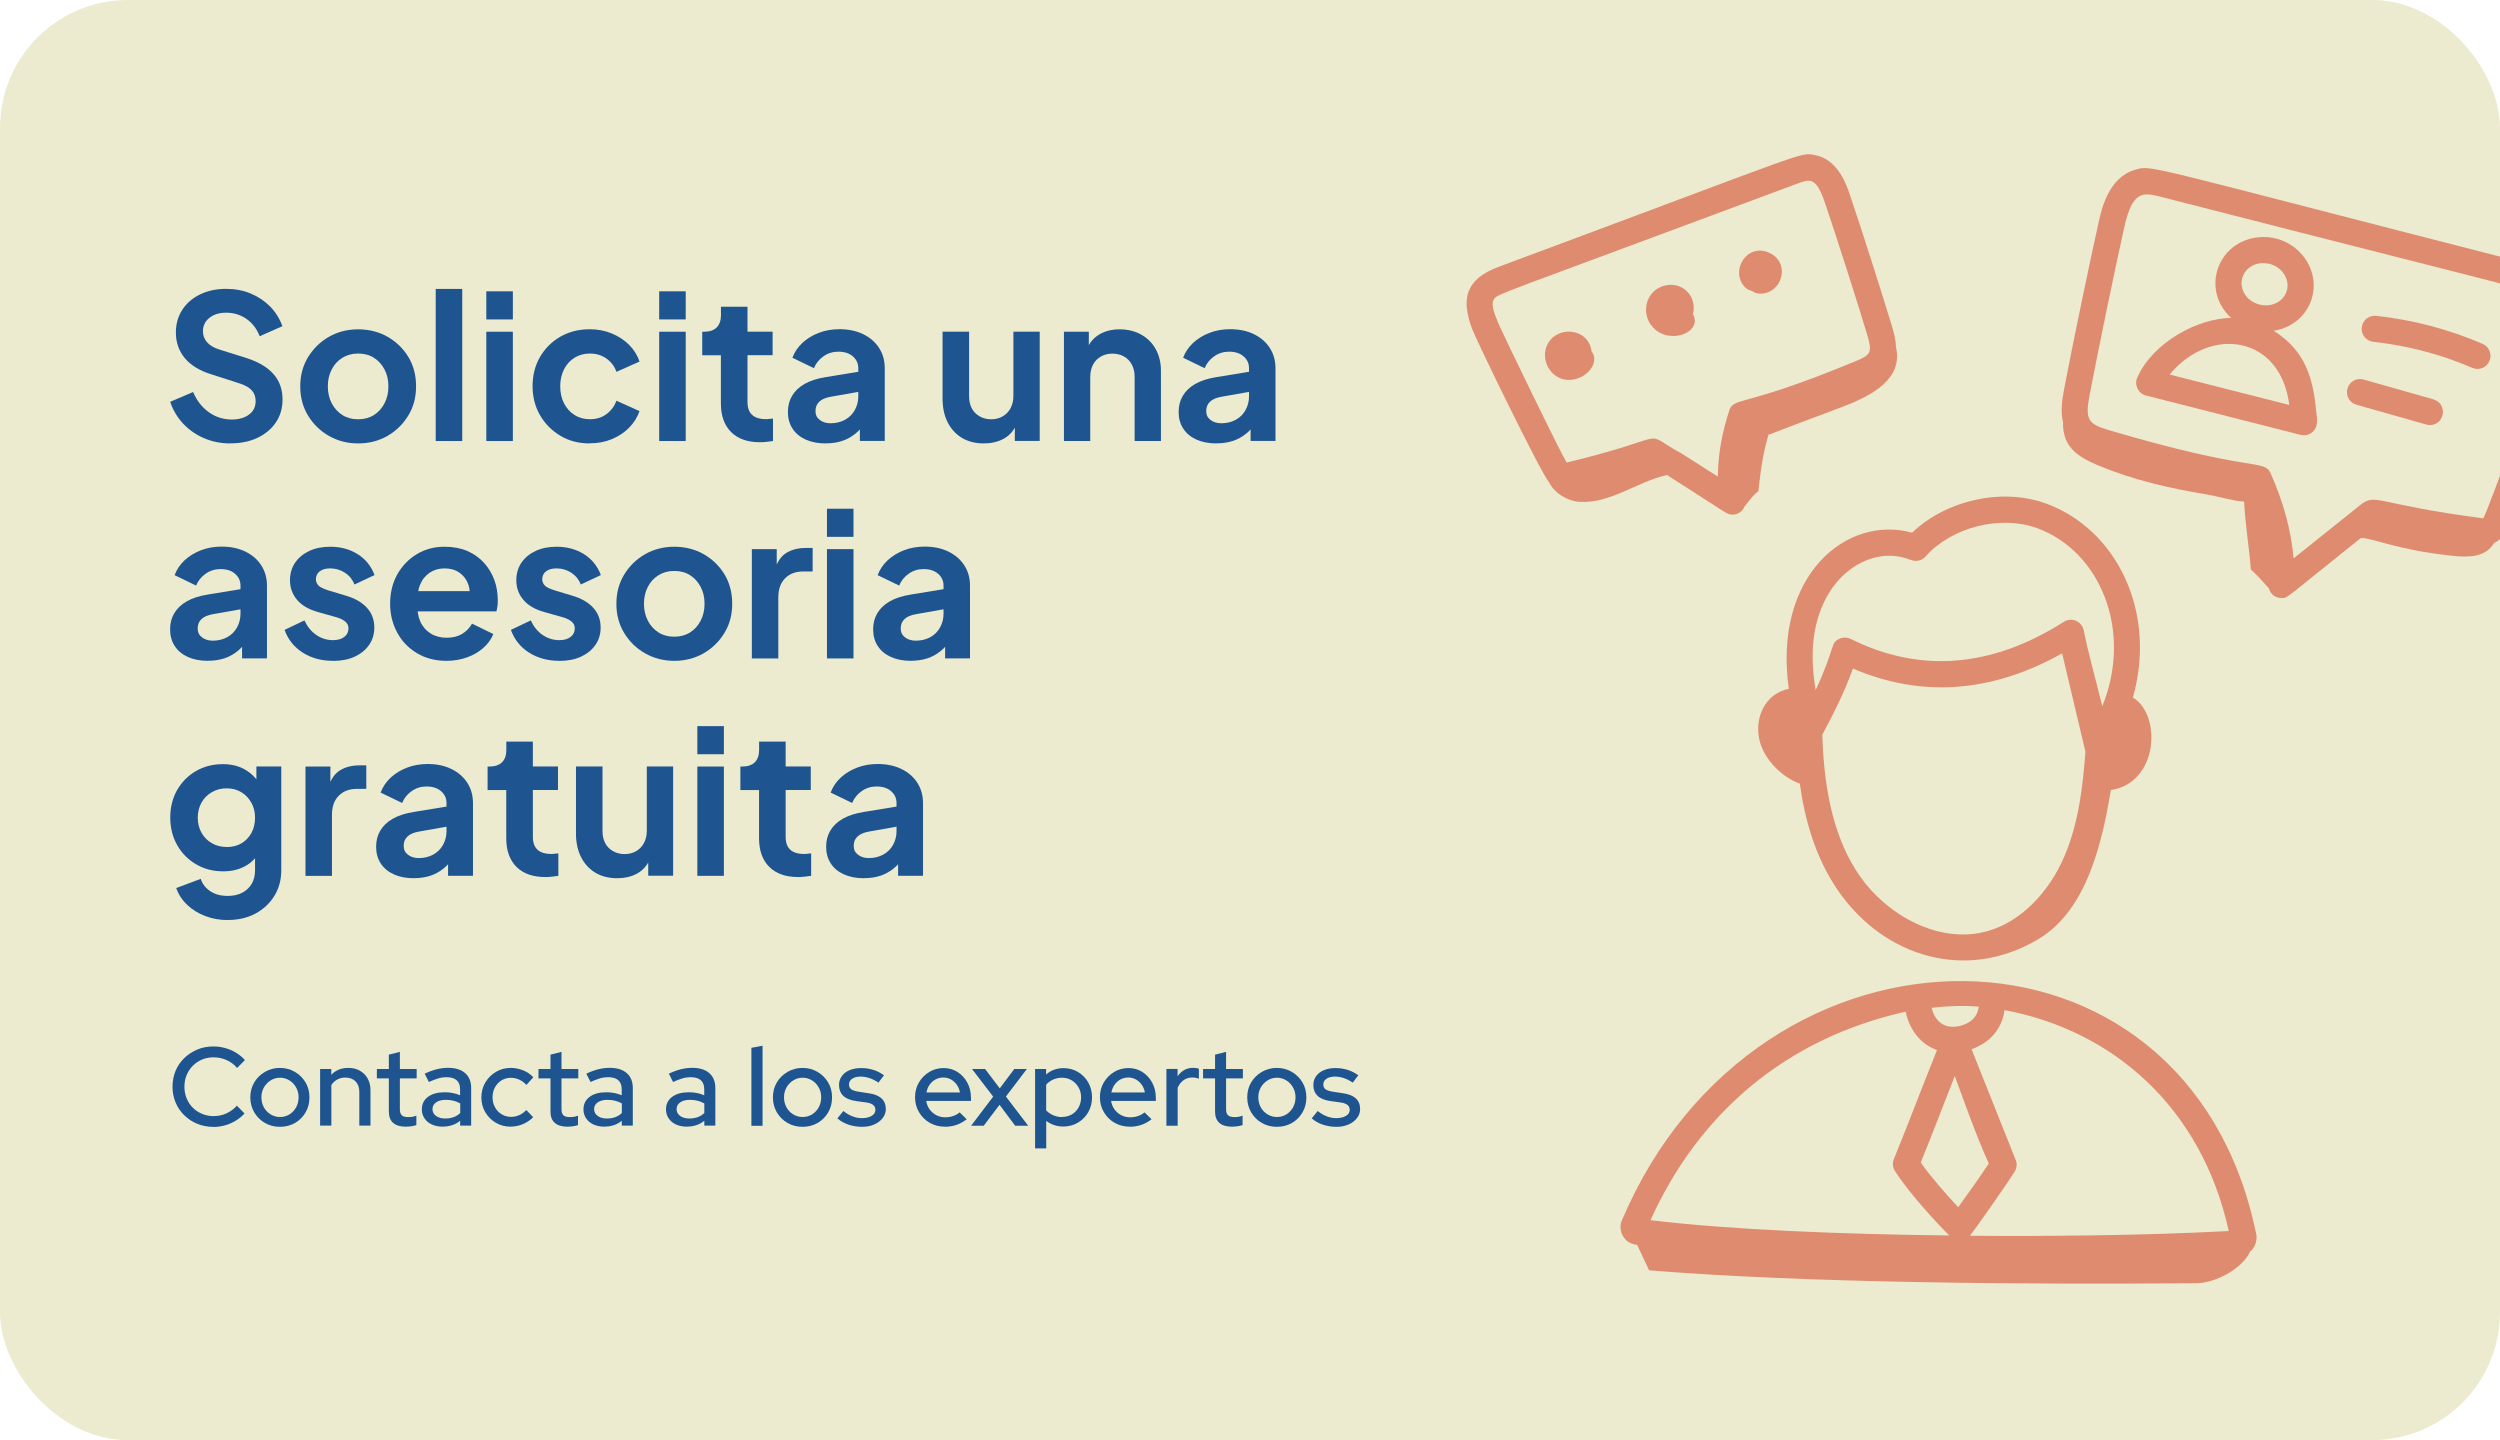 <svg xmlns="http://www.w3.org/2000/svg" xmlns:xlink="http://www.w3.org/1999/xlink" id="Layer_2" data-name="Layer 2" viewBox="0 0 333.48 192.1"><defs><style>      .cls-1 {        fill: #dc7356;      }      .cls-1, .cls-2, .cls-3, .cls-4 {        stroke-width: 0px;      }      .cls-2 {        fill: #1e5590;      }      .cls-3 {        fill: none;      }      .cls-5 {        opacity: .8;      }      .cls-6 {        clip-path: url(#clippath);      }      .cls-4 {        fill: #ecebd0;      }    </style><clipPath id="clippath"><rect class="cls-3" width="333.48" height="192.1" rx="17.06" ry="17.06"></rect></clipPath></defs><g id="Capa_1" data-name="Capa 1"><g><rect class="cls-4" width="333.48" height="192.1" rx="17.06" ry="17.06"></rect><g><path class="cls-2" d="M28.47,150.32c-.77,0-1.49-.14-2.15-.41-.66-.27-1.24-.65-1.74-1.14-.5-.49-.89-1.06-1.16-1.71-.27-.65-.41-1.35-.41-2.1s.14-1.47.41-2.12c.27-.65.66-1.21,1.16-1.7.5-.48,1.08-.86,1.74-1.14s1.38-.41,2.14-.41c.54,0,1.08.07,1.6.22.52.14,1,.35,1.44.62.44.27.83.59,1.17.98l-1.05,1.05c-.39-.47-.86-.82-1.41-1.06-.55-.24-1.13-.36-1.74-.36-.55,0-1.06.1-1.53.3-.47.2-.87.48-1.23.83-.35.36-.62.77-.82,1.25s-.29.99-.29,1.54.1,1.07.29,1.54.46.89.82,1.25c.35.36.77.63,1.25.83.48.2.99.3,1.54.3.6,0,1.18-.12,1.72-.37.54-.25,1-.59,1.38-1.02l1.02,1.04c-.34.37-.73.69-1.17.96-.44.27-.92.48-1.42.62-.51.14-1.03.22-1.57.22Z"></path><path class="cls-2" d="M37.35,150.31c-.73,0-1.4-.17-2-.51-.6-.34-1.07-.81-1.43-1.41-.35-.6-.53-1.26-.53-2s.17-1.41.52-2,.82-1.06,1.43-1.41,1.27-.53,2-.53,1.4.18,2,.53c.6.35,1.07.82,1.42,1.41s.52,1.25.52,2-.17,1.4-.52,2c-.35.6-.82,1.07-1.42,1.41-.6.34-1.26.51-2,.51ZM37.35,149c.46,0,.89-.12,1.26-.35.38-.23.67-.55.89-.94.22-.4.33-.84.33-1.34s-.11-.92-.33-1.31-.51-.71-.89-.94c-.38-.24-.8-.36-1.26-.36s-.87.12-1.25.36c-.38.24-.68.55-.9.94s-.33.83-.33,1.31.11.94.33,1.34c.22.4.52.71.9.94.38.23.8.35,1.25.35Z"></path><path class="cls-2" d="M42.7,150.16v-7.56h1.49v.77c.58-.61,1.34-.92,2.27-.92.58,0,1.1.12,1.54.37.44.25.79.59,1.04,1.04.25.45.38.96.38,1.54v4.75h-1.49v-4.5c0-.59-.17-1.06-.5-1.4-.34-.34-.8-.51-1.38-.51-.4,0-.75.09-1.06.26-.31.17-.58.42-.79.73v5.42h-1.49Z"></path><path class="cls-2" d="M54.11,150.29c-.72,0-1.28-.17-1.66-.5-.39-.34-.58-.84-.58-1.5v-4.44h-1.6v-1.25h1.6v-1.92l1.47-.37v2.29h2.24v1.25h-2.24v4.11c0,.38.09.65.26.81.17.16.46.24.85.24.21,0,.39-.01.56-.04.16-.03.34-.08.53-.15v1.26c-.2.07-.43.12-.69.16-.26.03-.51.05-.73.05Z"></path><path class="cls-2" d="M59.07,150.29c-.55,0-1.04-.1-1.46-.29-.42-.19-.74-.46-.98-.81-.24-.35-.36-.75-.36-1.2,0-.71.27-1.27.82-1.68.55-.41,1.29-.61,2.23-.61.74,0,1.43.13,2.05.4v-.79c0-.54-.15-.95-.46-1.22-.31-.27-.76-.4-1.37-.4-.35,0-.71.05-1.08.16s-.79.27-1.25.48l-.56-1.11c.56-.27,1.1-.46,1.6-.59.5-.12,1-.19,1.51-.19.98,0,1.74.23,2.28.7.54.47.81,1.13.81,1.99v5.02h-1.47v-.65c-.33.27-.68.47-1.07.59-.39.13-.8.19-1.25.19ZM57.69,147.95c0,.38.16.68.48.91.32.23.73.34,1.23.34.4,0,.76-.06,1.1-.18.34-.12.63-.3.89-.55v-1.28c-.28-.16-.57-.28-.89-.36-.32-.08-.66-.12-1.02-.12-.55,0-.99.11-1.31.34-.32.23-.48.52-.48.89Z"></path><path class="cls-2" d="M68.13,150.29c-.73,0-1.4-.17-1.99-.52-.59-.35-1.06-.82-1.41-1.41-.35-.59-.52-1.25-.52-1.97s.18-1.41.53-2,.82-1.06,1.41-1.41,1.25-.53,1.98-.53c.56,0,1.11.11,1.64.32.53.21.99.52,1.37.93l-.92,1.02c-.29-.32-.61-.55-.96-.71-.36-.16-.73-.24-1.11-.24-.47,0-.88.11-1.25.34-.37.23-.66.54-.88.94-.21.4-.32.84-.32,1.32s.11.93.33,1.33.51.72.89.94c.38.23.8.34,1.26.34.39,0,.75-.08,1.08-.23.34-.15.65-.38.95-.68l.91.96c-.4.4-.85.7-1.37.92-.52.22-1.06.33-1.61.33Z"></path><path class="cls-2" d="M75.67,150.29c-.72,0-1.28-.17-1.66-.5-.39-.34-.58-.84-.58-1.5v-4.44h-1.6v-1.25h1.6v-1.92l1.47-.37v2.29h2.24v1.25h-2.24v4.11c0,.38.09.65.26.81.17.16.46.24.85.24.21,0,.39-.01.56-.04.16-.03.34-.08.53-.15v1.26c-.2.07-.43.12-.69.16-.26.03-.51.05-.73.05Z"></path><path class="cls-2" d="M80.63,150.29c-.55,0-1.04-.1-1.46-.29-.42-.19-.74-.46-.98-.81-.24-.35-.36-.75-.36-1.2,0-.71.27-1.27.82-1.68.55-.41,1.29-.61,2.23-.61.74,0,1.43.13,2.05.4v-.79c0-.54-.15-.95-.46-1.22-.31-.27-.76-.4-1.37-.4-.35,0-.71.05-1.08.16s-.79.27-1.25.48l-.56-1.11c.56-.27,1.1-.46,1.6-.59.5-.12,1-.19,1.51-.19.98,0,1.74.23,2.28.7.54.47.81,1.13.81,1.99v5.02h-1.47v-.65c-.33.27-.68.47-1.07.59-.39.13-.8.19-1.25.19ZM79.25,147.95c0,.38.16.68.48.91.32.23.73.34,1.23.34.4,0,.76-.06,1.1-.18.34-.12.63-.3.89-.55v-1.28c-.28-.16-.57-.28-.89-.36-.32-.08-.66-.12-1.02-.12-.55,0-.99.11-1.31.34-.32.23-.48.52-.48.89Z"></path><path class="cls-2" d="M91.64,150.29c-.55,0-1.04-.1-1.46-.29-.42-.19-.74-.46-.98-.81-.24-.35-.36-.75-.36-1.2,0-.71.27-1.27.82-1.68.55-.41,1.29-.61,2.23-.61.74,0,1.43.13,2.05.4v-.79c0-.54-.15-.95-.46-1.22-.31-.27-.76-.4-1.37-.4-.35,0-.71.05-1.08.16s-.79.27-1.25.48l-.56-1.11c.56-.27,1.1-.46,1.6-.59.5-.12,1-.19,1.51-.19.98,0,1.74.23,2.28.7.54.47.81,1.13.81,1.99v5.02h-1.47v-.65c-.33.27-.68.47-1.07.59-.39.13-.8.19-1.25.19ZM90.25,147.95c0,.38.16.68.48.91.32.23.73.34,1.23.34.4,0,.76-.06,1.1-.18.34-.12.63-.3.89-.55v-1.28c-.28-.16-.57-.28-.89-.36-.32-.08-.66-.12-1.02-.12-.55,0-.99.11-1.31.34-.32.23-.48.52-.48.89Z"></path><path class="cls-2" d="M100.23,150.16v-10.39l1.49-.28v10.68h-1.49Z"></path><path class="cls-2" d="M107.06,150.31c-.73,0-1.4-.17-2-.51-.6-.34-1.07-.81-1.43-1.41-.35-.6-.53-1.26-.53-2s.17-1.41.52-2,.82-1.06,1.43-1.41,1.27-.53,2-.53,1.4.18,2,.53c.6.35,1.07.82,1.42,1.41s.52,1.25.52,2-.17,1.4-.52,2c-.35.6-.82,1.07-1.42,1.41-.6.34-1.26.51-2,.51ZM107.06,149c.46,0,.89-.12,1.26-.35.38-.23.67-.55.89-.94.22-.4.33-.84.33-1.34s-.11-.92-.33-1.31-.51-.71-.89-.94c-.38-.24-.8-.36-1.26-.36s-.87.12-1.25.36c-.38.24-.68.55-.9.94s-.33.83-.33,1.31.11.94.33,1.34c.22.4.52.71.9.94.38.23.8.35,1.25.35Z"></path><path class="cls-2" d="M115.01,150.31c-.65,0-1.26-.1-1.83-.29s-1.06-.47-1.48-.84l.8-.98c.4.32.8.55,1.21.71.41.16.83.24,1.25.24.54,0,.97-.1,1.31-.3.34-.2.5-.47.5-.81,0-.28-.1-.49-.3-.65-.2-.16-.5-.27-.92-.33l-1.37-.19c-.76-.11-1.33-.34-1.7-.7s-.56-.83-.56-1.43c0-.45.12-.84.37-1.19.25-.35.59-.61,1.04-.8.45-.19.96-.28,1.54-.28s1.08.08,1.59.23.99.4,1.46.73l-.74.98c-.43-.28-.83-.48-1.22-.61-.39-.13-.78-.19-1.19-.19-.46,0-.82.1-1.1.29-.28.19-.42.44-.42.75,0,.29.1.5.3.65s.51.25.94.32l1.38.21c.75.1,1.32.33,1.71.68.39.36.58.83.58,1.43,0,.45-.14.85-.42,1.21s-.66.65-1.13.85c-.47.21-1.01.31-1.61.31Z"></path><path class="cls-2" d="M126.04,150.29c-.74,0-1.41-.17-2.01-.51-.6-.34-1.08-.81-1.43-1.41-.36-.6-.54-1.26-.54-2s.17-1.39.51-1.97c.34-.58.8-1.05,1.37-1.4.57-.35,1.22-.53,1.93-.53s1.31.18,1.86.53c.55.35.99.83,1.31,1.43.32.6.48,1.27.48,2.03v.4h-5.97c.07.43.22.8.45,1.12.23.32.53.58.89.77.36.19.76.29,1.2.29.38,0,.73-.06,1.07-.18.34-.12.62-.28.85-.48l.94.92c-.44.34-.89.59-1.36.75-.47.16-.99.25-1.55.25ZM123.57,145.73h4.48c-.07-.39-.21-.73-.42-1.03-.21-.3-.47-.54-.78-.71s-.65-.26-1.02-.26-.72.09-1.04.26c-.32.17-.58.41-.79.71s-.35.64-.42,1.04Z"></path><path class="cls-2" d="M129.54,150.16l2.94-3.88-2.82-3.68h1.75l1.95,2.58,1.93-2.58h1.68l-2.79,3.67,2.97,3.89h-1.74l-2.08-2.79-2.11,2.79h-1.68Z"></path><path class="cls-2" d="M138.07,153.19v-10.59h1.47v.73c.64-.56,1.42-.85,2.32-.85.71,0,1.36.17,1.94.52.58.35,1.04.81,1.37,1.4s.5,1.25.5,1.97-.17,1.39-.5,1.98c-.34.59-.8,1.06-1.38,1.4-.58.35-1.24.52-1.97.52-.42,0-.81-.06-1.2-.19-.38-.13-.74-.32-1.06-.56v3.67h-1.49ZM141.66,148.99c.48,0,.92-.11,1.3-.33.38-.22.69-.53.91-.93s.34-.84.34-1.34-.11-.94-.34-1.34-.53-.71-.91-.94-.81-.35-1.3-.35c-.43,0-.82.08-1.19.25s-.67.39-.92.68v3.42c.25.27.56.48.93.65.37.16.76.25,1.18.25Z"></path><path class="cls-2" d="M150.7,150.29c-.74,0-1.41-.17-2.01-.51-.6-.34-1.08-.81-1.43-1.41-.36-.6-.54-1.26-.54-2s.17-1.39.51-1.97c.34-.58.8-1.05,1.37-1.4.57-.35,1.22-.53,1.93-.53s1.31.18,1.86.53c.55.35.99.83,1.31,1.43.32.6.48,1.27.48,2.03v.4h-5.97c.07.43.22.8.45,1.12.23.32.53.58.89.77.36.19.76.29,1.2.29.38,0,.73-.06,1.07-.18.34-.12.62-.28.85-.48l.94.92c-.44.34-.89.59-1.36.75-.47.16-.99.25-1.55.25ZM148.24,145.73h4.48c-.07-.39-.21-.73-.42-1.03-.21-.3-.47-.54-.78-.71s-.65-.26-1.02-.26-.72.09-1.04.26c-.32.17-.58.41-.79.71s-.35.64-.42,1.04Z"></path><path class="cls-2" d="M155.59,150.16v-7.57h1.49v.98c.24-.36.53-.63.88-.83.35-.2.75-.3,1.2-.3.31,0,.56.04.76.12v1.34c-.14-.06-.28-.1-.43-.13-.15-.02-.3-.04-.46-.04-.42,0-.81.12-1.14.35-.34.23-.6.57-.8,1.02v5.06h-1.49Z"></path><path class="cls-2" d="M164.32,150.29c-.72,0-1.28-.17-1.66-.5-.39-.34-.58-.84-.58-1.5v-4.44h-1.6v-1.25h1.6v-1.92l1.47-.37v2.29h2.24v1.25h-2.24v4.11c0,.38.09.65.26.81.17.16.46.24.85.24.21,0,.39-.01.56-.04.16-.03.34-.08.53-.15v1.26c-.2.07-.43.12-.69.16-.26.03-.51.05-.73.05Z"></path><path class="cls-2" d="M170.33,150.31c-.73,0-1.4-.17-2-.51-.6-.34-1.07-.81-1.43-1.41-.35-.6-.53-1.26-.53-2s.17-1.41.52-2,.82-1.06,1.43-1.41,1.27-.53,2-.53,1.4.18,2,.53c.6.35,1.07.82,1.42,1.41s.52,1.25.52,2-.17,1.4-.52,2c-.35.6-.82,1.07-1.42,1.41-.6.34-1.26.51-2,.51ZM170.33,149c.46,0,.89-.12,1.26-.35.38-.23.67-.55.89-.94.22-.4.33-.84.33-1.34s-.11-.92-.33-1.31-.51-.71-.89-.94c-.38-.24-.8-.36-1.26-.36s-.87.12-1.25.36c-.38.24-.68.55-.9.94s-.33.83-.33,1.31.11.94.33,1.34c.22.4.52.71.9.94.38.23.8.35,1.25.35Z"></path><path class="cls-2" d="M178.28,150.31c-.65,0-1.26-.1-1.83-.29s-1.06-.47-1.48-.84l.8-.98c.4.32.8.55,1.21.71.41.16.83.24,1.25.24.54,0,.97-.1,1.31-.3.34-.2.5-.47.5-.81,0-.28-.1-.49-.3-.65-.2-.16-.5-.27-.92-.33l-1.37-.19c-.76-.11-1.33-.34-1.7-.7s-.56-.83-.56-1.43c0-.45.12-.84.37-1.19.25-.35.59-.61,1.04-.8.45-.19.96-.28,1.54-.28s1.08.08,1.59.23.99.4,1.46.73l-.74.98c-.43-.28-.83-.48-1.22-.61-.39-.13-.78-.19-1.19-.19-.46,0-.82.1-1.1.29-.28.19-.42.44-.42.75,0,.29.1.5.3.65s.51.25.94.32l1.38.21c.75.1,1.32.33,1.71.68.39.36.58.83.58,1.43,0,.45-.14.85-.42,1.21s-.66.65-1.13.85c-.47.21-1.01.31-1.61.31Z"></path></g><g><path class="cls-2" d="M30.72,59.15c-1.25,0-2.42-.23-3.5-.7-1.08-.46-2.01-1.11-2.79-1.94s-1.35-1.8-1.73-2.91l3.06-1.31c.48,1.14,1.18,2.04,2.09,2.69.91.65,1.94.98,3.08.98.64,0,1.2-.1,1.68-.31s.84-.49,1.1-.84c.26-.36.39-.79.39-1.29,0-.59-.17-1.07-.52-1.45s-.87-.68-1.57-.91l-3.83-1.23c-1.55-.48-2.73-1.2-3.53-2.16-.79-.96-1.19-2.1-1.19-3.42,0-1.14.29-2.15.86-3.03.57-.88,1.36-1.56,2.37-2.05,1.01-.49,2.17-.74,3.47-.74,1.2,0,2.3.21,3.3.63,1,.42,1.86,1,2.59,1.74.72.74,1.26,1.61,1.62,2.61l-3.03,1.34c-.38-.98-.96-1.75-1.76-2.31-.79-.55-1.7-.83-2.72-.83-.61,0-1.14.1-1.61.31-.46.21-.83.5-1.09.87-.26.38-.39.8-.39,1.29,0,.55.18,1.04.54,1.46.36.42.9.75,1.64.98l3.67,1.15c1.59.52,2.78,1.23,3.58,2.15.8.91,1.19,2.04,1.19,3.38,0,1.14-.29,2.15-.88,3.03-.59.88-1.4,1.56-2.44,2.06-1.04.5-2.25.75-3.65.75Z"></path><path class="cls-2" d="M47.77,59.15c-1.41,0-2.7-.33-3.87-.99-1.17-.66-2.1-1.56-2.8-2.71-.7-1.14-1.05-2.45-1.05-3.91s.35-2.77,1.05-3.91c.7-1.14,1.63-2.05,2.79-2.71,1.16-.66,2.46-.99,3.89-.99s2.75.33,3.91.99c1.16.66,2.09,1.56,2.78,2.69.69,1.14,1.03,2.44,1.03,3.93s-.35,2.77-1.05,3.91c-.7,1.14-1.63,2.05-2.79,2.71-1.16.66-2.46.99-3.89.99ZM47.77,55.93c.8,0,1.51-.19,2.1-.56.6-.38,1.07-.9,1.42-1.57.35-.67.52-1.42.52-2.27s-.17-1.59-.52-2.25c-.35-.66-.82-1.18-1.42-1.56-.6-.38-1.3-.56-2.1-.56s-1.48.19-2.09.56c-.61.38-1.09.89-1.43,1.56-.35.66-.52,1.41-.52,2.25s.17,1.6.52,2.27c.35.67.83,1.19,1.43,1.57.61.38,1.3.56,2.09.56Z"></path><path class="cls-2" d="M58.12,58.83v-20.29h3.54v20.29h-3.54Z"></path><path class="cls-2" d="M64.87,42.61v-3.75h3.54v3.75h-3.54ZM64.87,58.83v-14.58h3.54v14.58h-3.54Z"></path><path class="cls-2" d="M78.68,59.15c-1.47,0-2.77-.33-3.91-1.01s-2.05-1.58-2.72-2.73c-.67-1.15-1.01-2.45-1.01-3.9s.33-2.74.99-3.89c.66-1.14,1.57-2.05,2.72-2.71,1.15-.66,2.46-.99,3.93-.99,1.04,0,2,.18,2.9.55s1.67.87,2.32,1.51c.65.64,1.12,1.39,1.41,2.25l-3.08,1.37c-.27-.75-.72-1.34-1.35-1.78-.63-.44-1.36-.66-2.18-.66-.77,0-1.45.18-2.05.55-.6.37-1.07.88-1.41,1.55-.34.67-.51,1.43-.51,2.27s.17,1.62.51,2.28c.34.66.81,1.18,1.41,1.55.6.38,1.28.56,2.05.56.84,0,1.57-.22,2.18-.67.62-.45,1.07-1.05,1.35-1.8l3.08,1.39c-.29.82-.75,1.56-1.39,2.21s-1.41,1.16-2.31,1.53c-.89.37-1.87.55-2.92.55Z"></path><path class="cls-2" d="M87.93,42.61v-3.75h3.54v3.75h-3.54ZM87.93,58.83v-14.58h3.54v14.58h-3.54Z"></path><path class="cls-2" d="M101.36,58.99c-1.64,0-2.92-.45-3.83-1.35s-1.37-2.18-1.37-3.82v-6.43h-2.49v-3.14h.27c.71,0,1.26-.19,1.65-.56.38-.38.58-.92.58-1.64v-1.13h3.54v3.32h3.35v3.14h-3.35v6.25c0,.48.08.89.25,1.23.17.34.44.6.8.78.37.18.83.27,1.41.27.12,0,.27,0,.44-.03.17-.02.33-.04.5-.05v3c-.25.04-.54.07-.86.11-.32.04-.62.05-.88.05Z"></path><path class="cls-2" d="M110.15,59.15c-1.02,0-1.91-.17-2.67-.51-.76-.34-1.35-.83-1.76-1.46-.41-.63-.62-1.37-.62-2.21s.18-1.52.55-2.16c.37-.63.92-1.17,1.68-1.6.75-.43,1.7-.73,2.84-.91l4.75-.78v2.68l-4.08.72c-.7.12-1.22.34-1.55.66-.34.31-.51.73-.51,1.25s.19.9.58,1.19c.38.29.86.44,1.43.44.73,0,1.38-.16,1.94-.47.56-.31,1-.75,1.3-1.3.3-.55.46-1.15.46-1.8v-3.78c0-.63-.24-1.15-.72-1.57s-1.13-.63-1.93-.63c-.75,0-1.42.21-2,.62-.58.41-1.01.94-1.27,1.58l-2.87-1.39c.29-.77.74-1.43,1.35-2,.62-.56,1.34-1.01,2.19-1.33.84-.32,1.75-.48,2.73-.48,1.2,0,2.25.22,3.16.66.91.44,1.62,1.05,2.13,1.84.51.79.76,1.69.76,2.71v9.7h-3.32v-2.49l.75-.03c-.38.61-.83,1.13-1.35,1.55-.53.43-1.12.75-1.77.97-.65.21-1.38.32-2.19.32Z"></path><path class="cls-2" d="M131.25,59.15c-1.14,0-2.13-.25-2.95-.75-.82-.5-1.46-1.2-1.9-2.09-.45-.89-.67-1.94-.67-3.14v-8.93h3.54v8.63c0,.61.12,1.14.36,1.6.24.46.59.81,1.05,1.07.46.26.97.39,1.54.39s1.08-.13,1.53-.39c.45-.26.8-.62,1.05-1.09s.38-1.02.38-1.66v-8.55h3.51v14.58h-3.32v-2.87l.27.51c-.34.89-.89,1.56-1.66,2.01-.77.45-1.67.67-2.71.67Z"></path><path class="cls-2" d="M141.92,58.83v-14.58h3.32v2.87l-.27-.51c.34-.88.9-1.54,1.67-2,.78-.46,1.68-.68,2.72-.68s2.02.23,2.86.7,1.48,1.11,1.94,1.94.7,1.79.7,2.88v9.38h-3.51v-8.55c0-.64-.12-1.2-.38-1.66-.25-.46-.6-.82-1.05-1.07-.45-.25-.96-.38-1.53-.38s-1.08.13-1.53.38c-.45.25-.8.61-1.05,1.07-.25.47-.38,1.02-.38,1.66v8.55h-3.54Z"></path><path class="cls-2" d="M162.27,59.15c-1.02,0-1.91-.17-2.67-.51-.76-.34-1.35-.83-1.76-1.46-.41-.63-.62-1.37-.62-2.21s.18-1.52.55-2.16c.37-.63.92-1.17,1.68-1.6.75-.43,1.7-.73,2.84-.91l4.75-.78v2.68l-4.08.72c-.7.12-1.22.34-1.55.66-.34.31-.51.73-.51,1.25s.19.9.58,1.19c.38.29.86.44,1.43.44.73,0,1.38-.16,1.94-.47.56-.31,1-.75,1.3-1.3.3-.55.46-1.15.46-1.8v-3.78c0-.63-.24-1.15-.72-1.57s-1.13-.63-1.93-.63c-.75,0-1.42.21-2,.62-.58.41-1.01.94-1.27,1.58l-2.87-1.39c.29-.77.74-1.43,1.35-2,.62-.56,1.34-1.01,2.19-1.33.84-.32,1.75-.48,2.73-.48,1.2,0,2.25.22,3.16.66.91.44,1.62,1.05,2.13,1.84.51.79.76,1.69.76,2.71v9.7h-3.32v-2.49l.75-.03c-.38.61-.83,1.13-1.35,1.55-.53.43-1.12.75-1.77.97-.65.21-1.38.32-2.19.32Z"></path><path class="cls-2" d="M27.74,88.15c-1.02,0-1.91-.17-2.67-.51-.76-.34-1.35-.83-1.76-1.46-.41-.63-.62-1.37-.62-2.21s.18-1.52.55-2.16c.37-.63.92-1.17,1.68-1.6.75-.43,1.7-.73,2.84-.91l4.75-.78v2.68l-4.08.72c-.7.12-1.22.34-1.55.66-.34.31-.51.73-.51,1.25s.19.9.58,1.19c.38.29.86.44,1.43.44.73,0,1.38-.16,1.94-.47.56-.31,1-.75,1.3-1.3.3-.55.46-1.15.46-1.8v-3.78c0-.63-.24-1.15-.72-1.57s-1.13-.63-1.93-.63c-.75,0-1.42.21-2,.62-.58.41-1.01.94-1.27,1.58l-2.87-1.39c.29-.77.74-1.43,1.35-2,.62-.56,1.34-1.01,2.19-1.33.84-.32,1.75-.48,2.73-.48,1.2,0,2.25.22,3.16.66.91.44,1.62,1.05,2.13,1.84.51.79.76,1.69.76,2.71v9.7h-3.32v-2.49l.75-.03c-.38.61-.83,1.13-1.35,1.55-.53.43-1.12.75-1.77.97-.65.21-1.38.32-2.19.32Z"></path><path class="cls-2" d="M44.42,88.15c-1.55,0-2.91-.37-4.06-1.11-1.15-.74-1.95-1.75-2.4-3.02l2.65-1.26c.38.82.9,1.47,1.57,1.93.67.46,1.42.7,2.24.7.63,0,1.13-.14,1.5-.43.38-.29.56-.66.56-1.13,0-.29-.08-.52-.23-.71-.15-.19-.35-.35-.6-.48-.25-.13-.54-.25-.86-.33l-2.39-.67c-1.21-.34-2.14-.88-2.77-1.62-.63-.74-.95-1.61-.95-2.61,0-.89.23-1.68.68-2.35.46-.67,1.09-1.19,1.9-1.57.81-.38,1.75-.56,2.8-.56,1.38,0,2.59.33,3.65.99,1.05.66,1.8,1.59,2.25,2.79l-2.68,1.26c-.25-.66-.67-1.18-1.26-1.57-.59-.38-1.25-.58-1.98-.58-.59,0-1.05.13-1.39.39-.34.26-.51.61-.51,1.06,0,.25.07.47.21.67.14.2.34.36.6.48.26.13.56.24.9.35l2.33.7c1.2.36,2.12.89,2.77,1.61s.98,1.59.98,2.63c0,.88-.23,1.65-.7,2.32-.46.67-1.11,1.19-1.93,1.57s-1.79.56-2.9.56Z"></path><path class="cls-2" d="M59.57,88.15c-1.5,0-2.82-.34-3.95-1.02-1.13-.68-2.02-1.6-2.64-2.76-.63-1.16-.94-2.45-.94-3.86s.32-2.77.96-3.9c.64-1.13,1.51-2.03,2.6-2.69,1.09-.66,2.32-.99,3.7-.99,1.14,0,2.15.19,3.02.56s1.6.89,2.21,1.55c.61.66,1.07,1.42,1.39,2.27.32.85.48,1.77.48,2.75,0,.27-.01.53-.04.79-.03.26-.08.5-.15.71h-11.26v-2.71h9.28l-1.69,1.26c.18-.82.15-1.55-.09-2.2-.24-.64-.63-1.15-1.18-1.53-.55-.38-1.2-.56-1.97-.56s-1.39.19-1.96.56c-.57.38-1.01.91-1.3,1.61s-.41,1.55-.33,2.55c-.07.89.05,1.68.36,2.37.31.69.78,1.22,1.39,1.6.62.38,1.33.56,2.13.56s1.49-.17,2.05-.51c.56-.34,1-.8,1.33-1.37l2.84,1.39c-.29.7-.73,1.31-1.34,1.85s-1.33.96-2.17,1.26c-.84.3-1.75.46-2.73.46Z"></path><path class="cls-2" d="M74.61,88.15c-1.55,0-2.91-.37-4.06-1.11-1.15-.74-1.95-1.75-2.4-3.02l2.65-1.26c.38.82.9,1.47,1.57,1.93.67.46,1.42.7,2.24.7.63,0,1.13-.14,1.5-.43.38-.29.56-.66.56-1.13,0-.29-.08-.52-.23-.71-.15-.19-.35-.35-.6-.48-.25-.13-.54-.25-.86-.33l-2.39-.67c-1.21-.34-2.14-.88-2.77-1.62-.63-.74-.95-1.61-.95-2.61,0-.89.23-1.68.68-2.35.46-.67,1.09-1.19,1.9-1.57.81-.38,1.75-.56,2.8-.56,1.38,0,2.59.33,3.65.99,1.05.66,1.8,1.59,2.25,2.79l-2.68,1.26c-.25-.66-.67-1.18-1.26-1.57-.59-.38-1.25-.58-1.98-.58-.59,0-1.05.13-1.39.39-.34.26-.51.61-.51,1.06,0,.25.07.47.21.67.14.2.34.36.6.48.26.13.56.24.9.35l2.33.7c1.2.36,2.12.89,2.77,1.61s.98,1.59.98,2.63c0,.88-.23,1.65-.7,2.32-.46.67-1.11,1.19-1.93,1.57s-1.79.56-2.9.56Z"></path><path class="cls-2" d="M89.94,88.15c-1.41,0-2.7-.33-3.87-.99-1.17-.66-2.1-1.56-2.8-2.71-.7-1.14-1.05-2.45-1.05-3.91s.35-2.77,1.05-3.91c.7-1.14,1.63-2.05,2.79-2.71,1.16-.66,2.46-.99,3.89-.99s2.75.33,3.91.99c1.16.66,2.09,1.56,2.78,2.69.69,1.14,1.03,2.44,1.03,3.93s-.35,2.77-1.05,3.91c-.7,1.14-1.63,2.05-2.79,2.71-1.16.66-2.46.99-3.89.99ZM89.94,84.93c.8,0,1.51-.19,2.1-.56.6-.38,1.07-.9,1.42-1.57.35-.67.52-1.42.52-2.27s-.17-1.59-.52-2.25c-.35-.66-.82-1.18-1.42-1.56-.6-.38-1.3-.56-2.1-.56s-1.48.19-2.09.56c-.61.38-1.09.89-1.43,1.56-.35.66-.52,1.41-.52,2.25s.17,1.6.52,2.27c.35.67.83,1.19,1.43,1.57.61.38,1.3.56,2.09.56Z"></path><path class="cls-2" d="M100.29,87.83v-14.58h3.32v3.24l-.27-.48c.34-1.09.87-1.85,1.59-2.28.72-.43,1.6-.64,2.61-.64h.86v3.14h-1.26c-1,0-1.81.3-2.41.91-.61.61-.91,1.47-.91,2.57v8.12h-3.54Z"></path><path class="cls-2" d="M110.31,71.61v-3.75h3.54v3.75h-3.54ZM110.31,87.83v-14.58h3.54v14.58h-3.54Z"></path><path class="cls-2" d="M121.52,88.15c-1.02,0-1.91-.17-2.67-.51-.76-.34-1.35-.83-1.76-1.46-.41-.63-.62-1.37-.62-2.21s.18-1.52.55-2.16c.37-.63.92-1.17,1.68-1.6.75-.43,1.7-.73,2.84-.91l4.75-.78v2.68l-4.08.72c-.7.12-1.22.34-1.55.66-.34.31-.51.73-.51,1.25s.19.9.58,1.19c.38.29.86.44,1.43.44.73,0,1.38-.16,1.94-.47.56-.31,1-.75,1.3-1.3.3-.55.46-1.15.46-1.8v-3.78c0-.63-.24-1.15-.72-1.57s-1.13-.63-1.93-.63c-.75,0-1.42.21-2,.62-.58.41-1.01.94-1.27,1.58l-2.87-1.39c.29-.77.74-1.43,1.35-2,.62-.56,1.34-1.01,2.19-1.33.84-.32,1.75-.48,2.73-.48,1.2,0,2.25.22,3.16.66.91.44,1.62,1.05,2.13,1.84.51.79.76,1.69.76,2.71v9.7h-3.32v-2.49l.75-.03c-.38.61-.83,1.13-1.35,1.55-.53.43-1.12.75-1.77.97-.65.21-1.38.32-2.19.32Z"></path><path class="cls-2" d="M30.4,122.73c-1.09,0-2.1-.18-3.03-.54-.93-.36-1.73-.85-2.4-1.49-.67-.63-1.16-1.38-1.46-2.24l3.27-1.23c.21.68.64,1.23,1.27,1.65.63.42,1.41.63,2.32.63.71,0,1.34-.13,1.89-.4.54-.27.97-.66,1.29-1.17.31-.51.47-1.12.47-1.84v-3.32l.64.8c-.5.88-1.17,1.54-2,1.98-.83.45-1.79.67-2.88.67-1.34,0-2.55-.31-3.62-.94-1.07-.62-1.92-1.48-2.53-2.57-.62-1.09-.92-2.31-.92-3.67s.31-2.6.92-3.67c.62-1.07,1.45-1.92,2.51-2.53s2.25-.92,3.59-.92c1.09,0,2.05.23,2.87.68s1.51,1.11,2.06,1.97l-.46.88v-3.22h3.32v13.86c0,1.27-.31,2.4-.92,3.4-.62,1-1.46,1.79-2.52,2.36-1.06.57-2.29.86-3.69.86ZM30.24,112.99c.75,0,1.41-.17,1.97-.5.56-.33,1-.79,1.33-1.38.32-.59.48-1.27.48-2.04s-.17-1.42-.5-2.01-.78-1.05-1.34-1.39c-.56-.34-1.21-.51-1.94-.51s-1.39.17-1.98.51-1.05.8-1.38,1.39c-.33.59-.5,1.26-.5,2.01s.17,1.42.5,2.01c.33.59.79,1.06,1.37,1.39.58.34,1.25.51,2,.51Z"></path><path class="cls-2" d="M40.75,116.83v-14.58h3.32v3.24l-.27-.48c.34-1.09.87-1.85,1.59-2.28.72-.43,1.6-.64,2.61-.64h.86v3.14h-1.26c-1,0-1.81.3-2.41.91-.61.61-.91,1.47-.91,2.57v8.12h-3.54Z"></path><path class="cls-2" d="M55.22,117.15c-1.02,0-1.91-.17-2.67-.51-.76-.34-1.35-.83-1.76-1.46-.41-.63-.62-1.37-.62-2.21s.18-1.52.55-2.16c.37-.63.92-1.17,1.68-1.6.75-.43,1.7-.73,2.84-.91l4.75-.78v2.68l-4.08.72c-.7.12-1.22.34-1.55.66-.34.31-.51.73-.51,1.25s.19.9.58,1.19c.38.29.86.44,1.43.44.73,0,1.38-.16,1.94-.47.56-.31,1-.75,1.3-1.3.3-.55.46-1.15.46-1.8v-3.78c0-.63-.24-1.15-.72-1.57s-1.13-.63-1.93-.63c-.75,0-1.42.21-2,.62-.58.41-1.01.94-1.27,1.58l-2.87-1.39c.29-.77.74-1.43,1.35-2,.62-.56,1.34-1.01,2.19-1.33.84-.32,1.75-.48,2.73-.48,1.2,0,2.25.22,3.16.66.91.44,1.62,1.05,2.13,1.84.51.79.76,1.69.76,2.71v9.7h-3.32v-2.49l.75-.03c-.38.61-.83,1.13-1.35,1.55-.53.43-1.12.75-1.77.97-.65.21-1.38.32-2.19.32Z"></path><path class="cls-2" d="M72.73,116.99c-1.64,0-2.92-.45-3.83-1.35s-1.37-2.18-1.37-3.82v-6.43h-2.49v-3.14h.27c.71,0,1.26-.19,1.65-.56.38-.38.58-.92.58-1.64v-1.13h3.54v3.32h3.35v3.14h-3.35v6.25c0,.48.08.89.25,1.23.17.34.44.6.8.78.37.18.83.27,1.41.27.12,0,.27,0,.44-.03.17-.02.33-.04.5-.05v3c-.25.04-.54.07-.86.11-.32.04-.62.05-.88.05Z"></path><path class="cls-2" d="M82.35,117.15c-1.14,0-2.13-.25-2.95-.75-.82-.5-1.46-1.2-1.9-2.09-.45-.89-.67-1.94-.67-3.14v-8.93h3.54v8.63c0,.61.12,1.14.36,1.6.24.46.59.81,1.05,1.07.46.26.97.39,1.54.39s1.08-.13,1.53-.39c.45-.26.8-.62,1.05-1.09s.38-1.02.38-1.66v-8.55h3.51v14.58h-3.32v-2.87l.27.51c-.34.89-.89,1.56-1.66,2.01-.77.45-1.67.67-2.71.67Z"></path><path class="cls-2" d="M93.02,100.61v-3.75h3.54v3.75h-3.54ZM93.02,116.83v-14.58h3.54v14.58h-3.54Z"></path><path class="cls-2" d="M106.45,116.99c-1.64,0-2.92-.45-3.83-1.35s-1.37-2.18-1.37-3.82v-6.43h-2.49v-3.14h.27c.71,0,1.26-.19,1.65-.56.38-.38.58-.92.58-1.64v-1.13h3.54v3.32h3.35v3.14h-3.35v6.25c0,.48.08.89.25,1.23.17.34.44.6.8.78.37.18.83.27,1.41.27.12,0,.27,0,.44-.03.17-.02.33-.04.5-.05v3c-.25.04-.54.07-.86.11-.32.04-.62.05-.88.05Z"></path><path class="cls-2" d="M115.25,117.15c-1.02,0-1.91-.17-2.67-.51-.76-.34-1.35-.83-1.76-1.46-.41-.63-.62-1.37-.62-2.21s.18-1.52.55-2.16c.37-.63.92-1.17,1.68-1.6.75-.43,1.7-.73,2.84-.91l4.75-.78v2.68l-4.08.72c-.7.12-1.22.34-1.55.66-.34.31-.51.73-.51,1.25s.19.9.58,1.19c.38.29.86.44,1.43.44.73,0,1.38-.16,1.94-.47.56-.31,1-.75,1.3-1.3.3-.55.46-1.15.46-1.8v-3.78c0-.63-.24-1.15-.72-1.57s-1.13-.63-1.93-.63c-.75,0-1.42.21-2,.62-.58.41-1.01.94-1.27,1.58l-2.87-1.39c.29-.77.74-1.43,1.35-2,.62-.56,1.34-1.01,2.19-1.33.84-.32,1.75-.48,2.73-.48,1.2,0,2.25.22,3.16.66.91.44,1.62,1.05,2.13,1.84.51.79.76,1.69.76,2.71v9.7h-3.32v-2.49l.75-.03c-.38.61-.83,1.13-1.35,1.55-.53.43-1.12.75-1.77.97-.65.21-1.38.32-2.19.32Z"></path></g><g class="cls-6"><g id="_14" data-name="14" class="cls-5"><path class="cls-1" d="M303.28,44.13c3.61-.57,5.74-3.7,5.29-6.9-.48-3.42-3.75-5.96-7.31-5.58-5.46.53-7.75,6.99-3.64,10.76-4.23.01-10.34,3.09-12.52,7.94-.44.98.1,2.14,1.16,2.41l20.62,5.25c.95.24,1.87-.33,2.12-1.23.15-.56.07-1.09,0-1.59-.42-4.56-1.33-8.29-5.71-11.07ZM301.92,35.1c2.55,0,4.12,2.72,2.67,4.55-1.6,2.02-5.2,1.05-5.56-1.52-.22-1.56,1.02-3.04,2.89-3.04ZM289.41,49.96c5.43-6.56,14.81-5.23,15.96,4.06l-15.96-4.06Z"></path><path class="cls-1" d="M238.62,91.89c-2.58.48-4.39,2.95-4.05,6.11.32,2.98,3.04,5.66,5.49,6.52,0,0,.01,0,.02,0,.65,4.73,2.06,9.91,5.16,14.36,6.08,8.74,16.97,12.13,26.6,6.43,6.61-3.9,8.55-13.01,9.74-19.92,6.39-.98,6.76-10.09,2.93-12.34,3.24-11.42-2.16-22.42-11.55-25.87-5.88-2.16-13.35-.49-17.9,3.88-8.66-2.42-18.58,5.64-16.45,20.83ZM248.1,116.88c-3.17-4.56-4.77-10.6-5.02-18.88,1.37-2.53,2.94-5.62,4.09-8.82,9.14,3.92,18.51,3.24,27.9-2.03.05.23,3.05,12.88,3.11,13.12-.34,4.68-.92,9.53-2.8,13.94-2.14,5.02-5.94,8.74-10.15,9.96-6.59,1.92-13.6-2.21-17.12-7.28ZM254.88,74.68c.69.29,1.48.11,1.98-.45,3.46-3.92,10.01-5.57,14.9-3.77,8.34,3.06,12.79,13.6,8.67,23.74-1.01-4.12-1.79-6.74-2.48-10.13-.25-1.21-1.63-1.78-2.65-1.12-9.62,6.11-19.18,6.88-28.42,2.28-.46-.23-1-.24-1.47-.04-1.34.59-.5,1.03-3.22,6.87-.38-2.38-.5-4.48-.31-6.42.89-9,7.82-13.1,13-10.94Z"></path><path class="cls-1" d="M300.94,164.52c-9.21-44.65-66.48-44.53-84.62-1.67-.25.65-.2,1.38.16,2.01.42.74,1.07,1.09,1.9,1.2l1.6,3.39c20.75,1.7,50.25,1.91,73.01,1.72,2.52-.02,6.14-1.92,7.18-4.26.07-.07.17-.1.23-.18.51-.62.71-1.42.55-2.2ZM263.96,134.27c-.18,1.32-.96,2.09-2.21,2.49-2.11.66-3.59-.3-4.09-2.33,2.09-.24,4.19-.32,6.3-.15ZM220.16,162.76c6.47-14.29,18.07-24.24,34.04-27.81.46,2.25,1.87,4.3,4.18,5.12-2.27,5.66-3.9,10.03-5.75,14.53-.22.52-.17,1.12.13,1.59,1.68,2.68,5.52,6.91,7.26,8.61-14.46-.16-29.27-.76-39.87-2.04ZM256.21,155.07c1.48-3.63,3.14-7.97,4.54-11.54,1.33,3.6,2.71,7.6,4.54,11.67-1.13,1.72-2.72,3.95-4.08,5.83-1.59-1.69-3.73-4.15-5-5.96ZM262.78,164.83c.67-.82,4.89-6.84,5.96-8.54.26-.41.33-.91.21-1.38-4.22-10.61-5.58-14-5.96-14.95,2.5-.91,4.06-2.72,4.4-5.22,14.27,2.67,26.22,12.77,29.91,29.47-11.31.6-24.19.71-34.52.63Z"></path><path class="cls-1" d="M338.62,35.55c-53.4-13.66-51.47-13.57-53.8-12.91-3.53.99-4.48,5.24-4.84,6.84-1.27,5.67-3.45,16.19-4.66,22.5-.26,1.38-.47,2.89-.13,4.33-.06,3.15,1.71,4.52,4.62,5.74,4.67,1.97,9.62,3.1,14.65,3.92,1.26.21,3.4.86,4.89.94.12,3.01.71,6.29.89,9.05.96.86,1.61,1.67,2.4,2.5.2.78.88,1.32,1.69,1.32.86,0,.27.22,10.58-8.01,1.39-.09,4.79,1.6,12.23,2.37,2.22.23,4.41.21,5.56-1.72.96-.41,1.43-1.27,1.65-1.69,1.32-2.46,8.53-22.84,9.36-25.49.71-2.27,1.24-4.89-.3-7.03-1.26-1.77-3.39-2.31-4.8-2.67ZM340.38,44.2c-1.02,3.26-8.29,23.37-9.1,24.88,0,.02-.02.04-.03.06-14.7-1.91-14.27-3.48-16.49-1.71-4.11,3.29-6.44,5.14-8.81,7.05-.34-3.78-1.34-7.46-3.07-11.35-.86-1.93-2.34-.05-21.53-5.74-2.84-.84-3.25-1.4-2.6-4.76,1.2-6.29,3.37-16.75,4.63-22.4,1.1-4.88,2.54-4.56,4.85-3.98,53.84,13.82,51.56,12.88,52.36,13.99.64.89.26,2.5-.2,3.95Z"></path><path class="cls-1" d="M231.1,68.65c.67,0,1.31-.38,1.6-1.08.6-.7,1.11-1.53,1.85-2.04.3-2.78.63-5.13,1.36-7.56.47-.1-1.11.4,9.82-3.69,4.06-1.52,8.19-3.79,7.17-8.02-.03-1.07-.32-2.06-.52-2.72-1.34-4.41-3.98-12.72-5.63-17.59-.44-1.3-1.61-4.75-4.72-5.28-2.02-.34-.18-.68-42.04,14.89-4.64,1.71-5.06,4.4-3.64,8.27.54,1.49,9.22,19.33,10.29,20.52,0,0,0,0,0,0,.76,1.48,2.43,2.48,4.03,2.59,4.1.28,7.69-2.68,11.69-3.58,8.36,5.33,7.98,5.28,8.74,5.28ZM199.75,42.81c-.43-.98-.87-2.19-.51-2.83.46-.81-.59-.16,40.44-15.46,1.7-.63,2.55-1.03,3.76,2.55,1.64,4.84,4.27,13.09,5.6,17.48.75,2.46.52,2.78-1.48,3.61-15.19,6.32-16.28,4.73-16.9,6.62-.99,3.06-1.49,5.92-1.51,8.8-1.6-1.03-3.11-1.99-4.74-3.03-6.01-3.25-.41-2.47-15.43,1.15-.72-1.1-8.21-16.51-9.25-18.88Z"></path><path class="cls-1" d="M331.16,45.87c-4.52-1.95-9.3-3.21-14.2-3.74-.95-.12-1.82.59-1.92,1.55-.1.96.59,1.82,1.55,1.92,4.55.49,8.99,1.66,13.19,3.47.87.38,1.91-.02,2.29-.91.38-.88-.02-1.91-.91-2.29Z"></path><path class="cls-1" d="M324.61,53.27l-9.32-2.64c-.93-.27-1.89.27-2.16,1.2s.27,1.89,1.2,2.16c9.71,2.73,9.34,2.71,9.79,2.71,2.02,0,2.42-2.87.48-3.42Z"></path><path class="cls-1" d="M212.3,46.87c-.36-3.04-4.37-3.5-5.78-1.12-.97,1.63-.24,3.87,1.5,4.66,2.65,1.17,5.71-1.71,4.28-3.54Z"></path><path class="cls-1" d="M225.82,41.91c.59-2.22-1.22-4.3-3.55-3.86-2.89.52-3.64,4.19-1.38,5.99,2.3,1.83,6.21.16,4.94-2.13Z"></path><path class="cls-1" d="M233.67,38.79c.34.27.72.38,1.14.38,2.95,0,4.08-4.11,1.22-5.44-3.02-1.4-5.33,2.44-3.26,4.58.25.26.57.42.9.49Z"></path></g></g></g></g></svg>